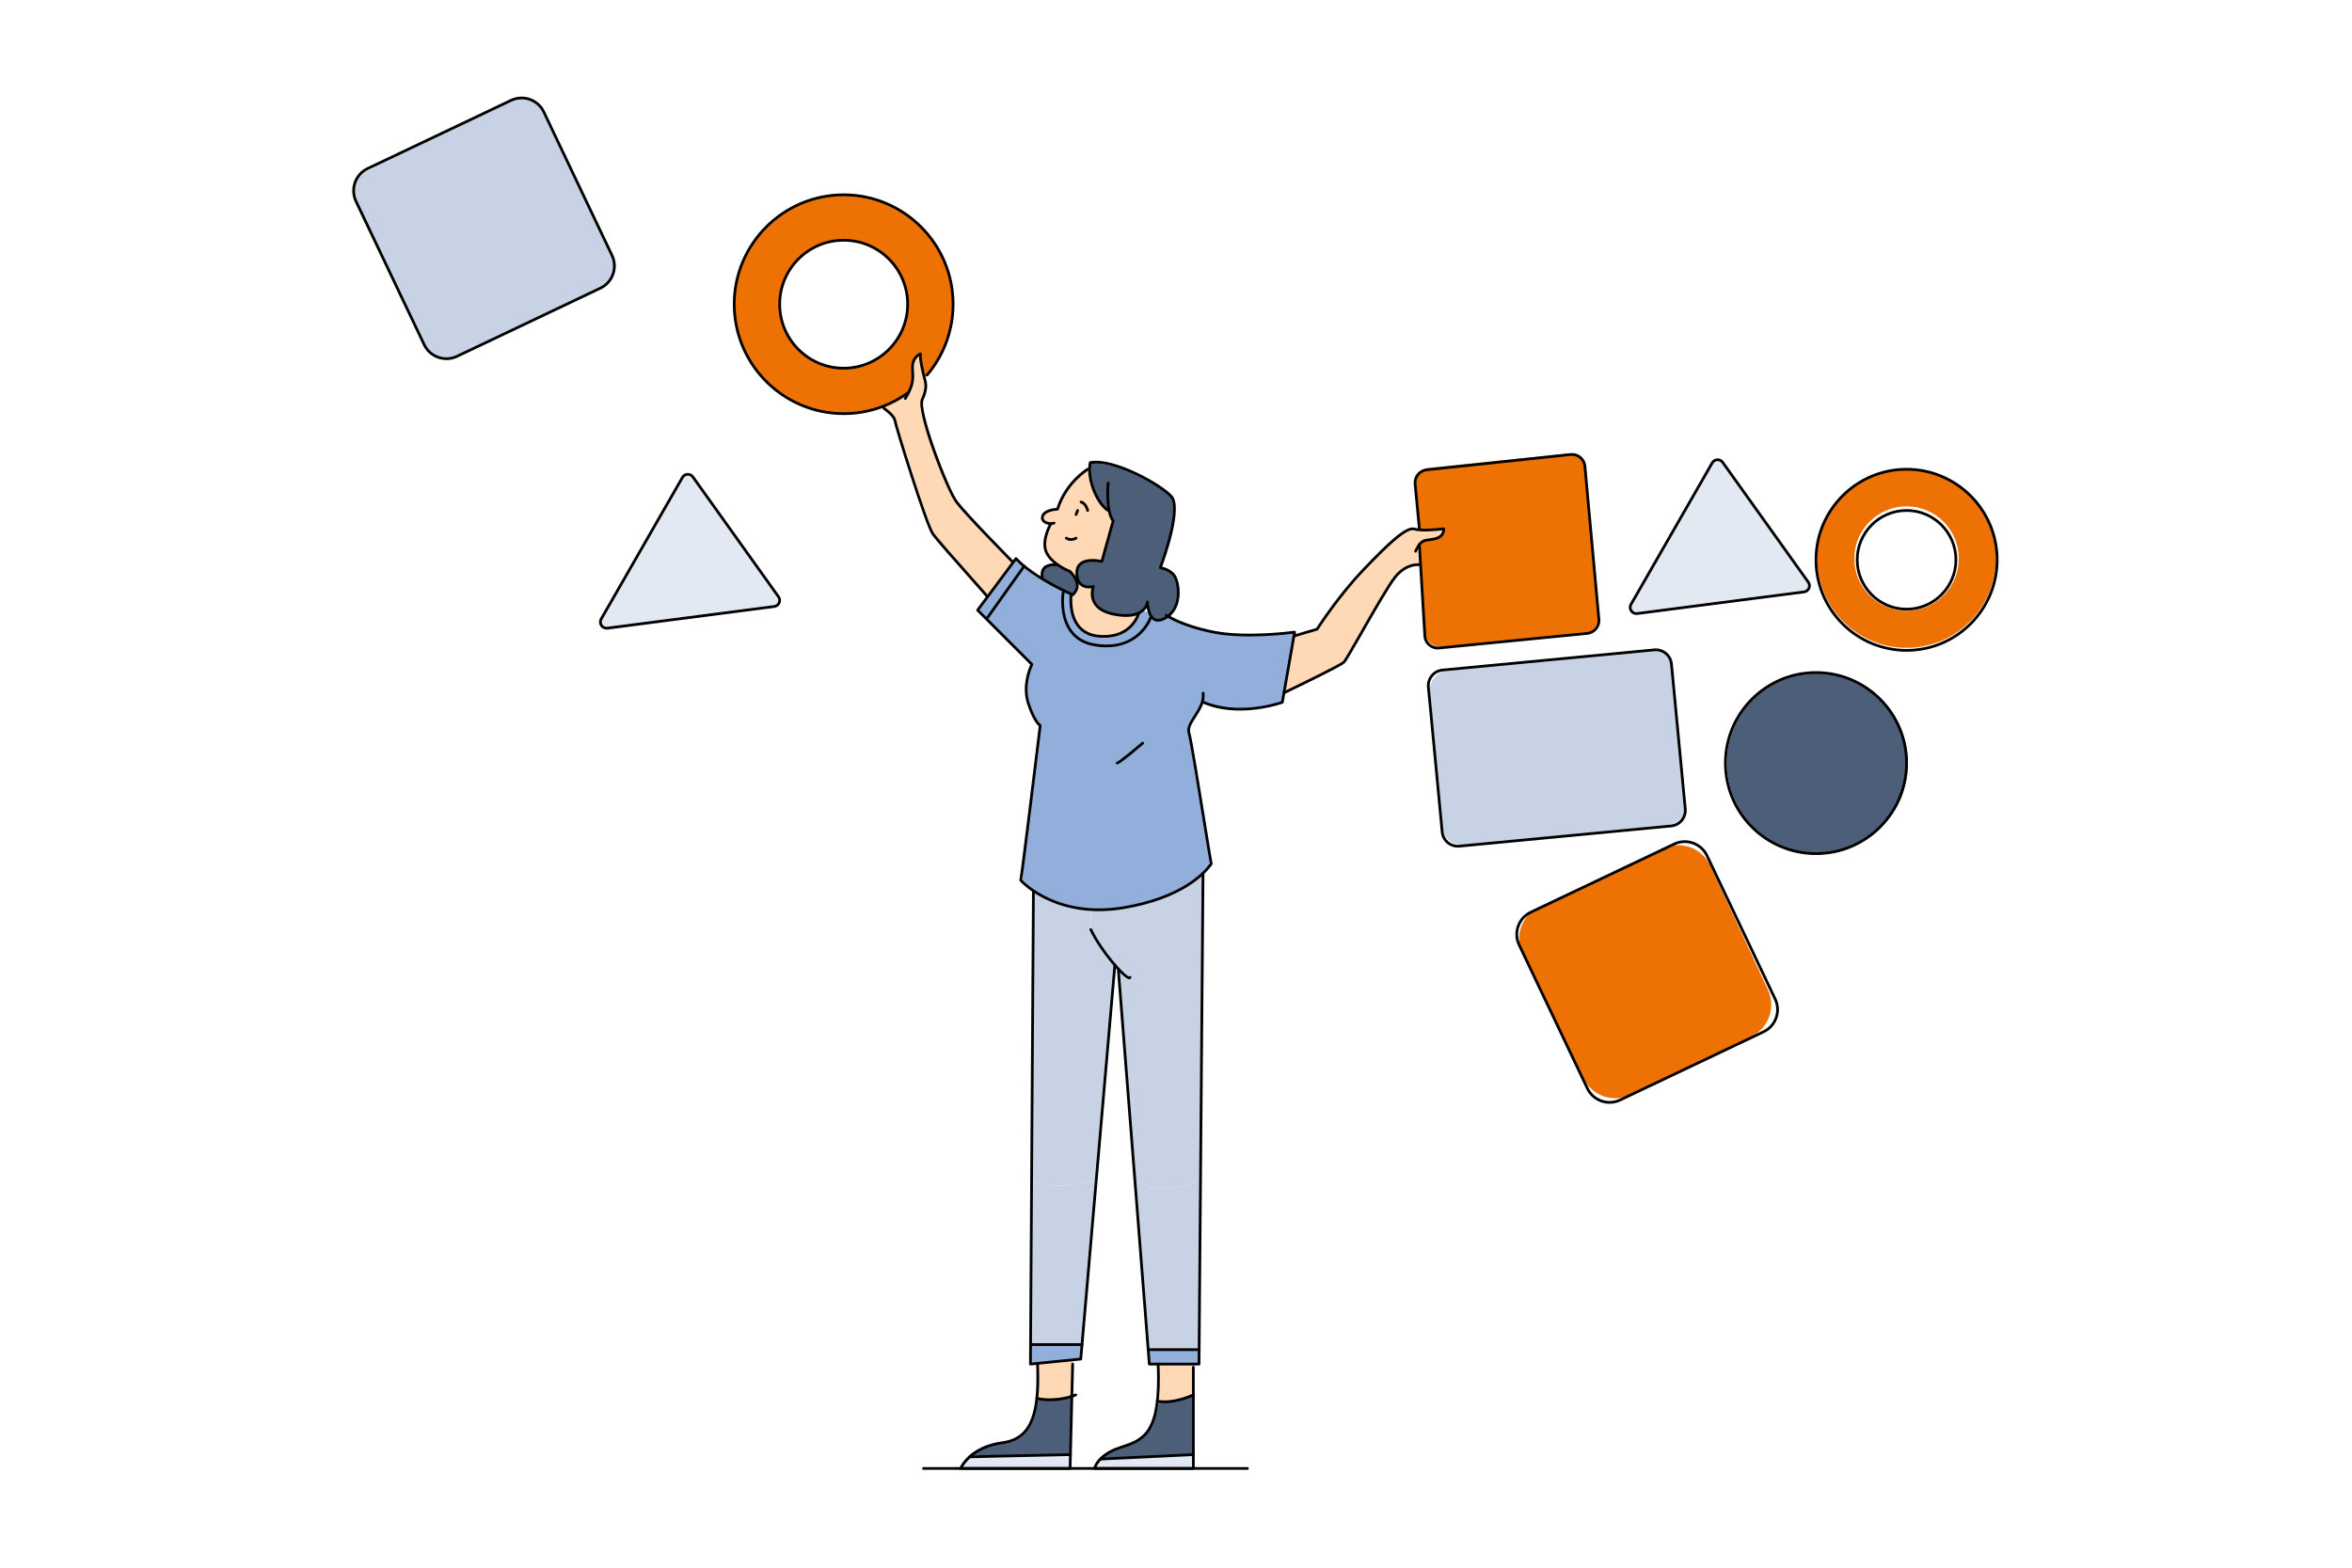 <svg xmlns="http://www.w3.org/2000/svg" viewBox="0 0 600 400"><path fill="#c7d3e4" d="M364.764,176.61l3.069,34.343c0.251,2.812,2.745,4.882,5.555,4.612l52.059-5.01      c2.805-0.27,4.857-2.769,4.575-5.573l-3.473-34.561c-0.281-2.797-2.778-4.837-5.575-4.554l-51.656,5.227      C366.547,171.376,364.516,173.835,364.764,176.61z" class="colorc7cfe4 svgShape"></path><path fill="#e3e9f2" d="M436.917 118.047l-20.675 36.217c-.634 1.11.273 2.467 1.541 2.306l42.891-5.432c1.167-.148 1.751-1.491 1.062-2.445l-22.216-30.784C438.861 116.994 437.476 117.067 436.917 118.047zM173.534 122.464l-19.963 35.3c-.818 1.447.373 3.206 2.021 2.982l41.434-5.634c1.505-.205 2.248-1.94 1.358-3.171l-21.471-29.667C176.054 121.088 174.255 121.189 173.534 122.464z" class="colorf2e7e3 svgShape"></path><circle cx="463.612" cy="194.705" r="23.104" fill="#4c5e78" class="color625e8a svgShape"></circle><path fill="#ee7203" d="M486.368 119.737c-12.583 0-22.783 10.2-22.783 22.783 0 12.583 10.2 22.783 22.783 22.783 12.583 0 22.783-10.2 22.783-22.783C509.151 129.937 498.95 119.737 486.368 119.737zM486.368 155.843c-7.358 0-13.323-5.965-13.323-13.323 0-7.358 5.965-13.323 13.323-13.323s13.323 5.965 13.323 13.323C499.691 149.878 493.726 155.843 486.368 155.843zM388.458 243.479l15.492 31.685c2.181 4.46 7.555 6.32 12.027 4.162l30.776-14.855c4.441-2.144 6.338-7.456 4.259-11.928l-14.731-31.687c-2.108-4.534-7.502-6.489-12.026-4.358l-31.538 14.857C388.164 233.5 386.247 238.957 388.458 243.479z" class="colore58a9c svgShape"></path><path fill="#c7d3e4" d="M93.601,43.624l36.087-18.113c3.148-1.58,6.981-0.283,8.522,2.885l17.91,36.817      c1.277,2.625,0.57,6.442-2.035,7.759l-37.402,18.066c-3.159,1.596-7.013,0.289-8.549-2.9L90.74,52.019      C89.243,48.909,90.516,45.173,93.601,43.624z" class="colorc7cfe4 svgShape"></path><path fill="#91afda" d="M316.04,180.95c-0.02,0.01-0.04,0.01-0.06,0.01c-6.22,0.52-8.99-1.78-9.08-1.38      c-0.1,0.4-3.12,4.71-3.65,5.89c-0.54,1.17,5.75,34.94,5.75,34.94s-6.07,8.37-22.44,11.05c-16.36,2.67-26.18-6.87-26.18-6.87      l4.98-39.47c0,0-1.35-1.7-3.05-5.7c-1.7-4,0.92-9.91,0.92-9.91s4.743-10.573,8.113-18.823c0.05,0.03,1.947,1.063,1.947,1.063      l24.1,5.49c11.609,4.696,9.6,21.94,9.6,21.94C310,180.47,313.15,180.93,316.04,180.95z" class="color91b1da svgShape"></path><path fill="#91afda" d="M273.21 151.71c-1.53 11.791-9.98 17.8-9.98 17.8l-13.84-13.83 9.79-13.16C261.22 146.54 272.19 151.28 273.21 151.71zM330.26 161.29l-3.13 17.89c0 0-4.91 1.25-11.09 1.77-2.89-.02-6.04-.48-9.05-1.77 0 0-17.4-6.23-9.6-21.94l.9.2c.04.02.08.04.12.07 2.88 1.86 6.59 2.98 10.45 3.62.04.01.08.02.12.02 7.67 1.28 15.92.7 19.48.35C329.59 161.38 330.26 161.29 330.26 161.29z" class="color91b1da svgShape"></path><path fill="#ee7203" d="M215.219,49.704c-15.418,0-27.917,12.499-27.917,27.917c0,15.418,12.499,27.917,27.917,27.917      c15.418,0,27.917-12.499,27.917-27.917C243.136,62.202,230.637,49.704,215.219,49.704z M215.219,93.946      c-9.016,0-16.325-7.309-16.325-16.325c0-9.016,7.309-16.325,16.325-16.325c9.016,0,16.325,7.309,16.325,16.325      C231.544,86.637,224.235,93.946,215.219,93.946z" class="colore58a9c svgShape"></path><path fill="#4c5e78" d="M278.113,118.052l-9.145,26.021c0,0-2.519,0.255-2.818,1.203c-0.299,0.948-0.326,2.393-0.326,2.393      l7.468,4.076c0,0,8.002,4.808,10.677,5.214c8.634,1.311,8.744-3.369,8.744-3.369s0.071,3.136,1.389,4.164      c1.398,1.103,3.184-0.073,3.184-0.073s3.273-2.062,3.253-5.535c0.044-3.945-0.877-5.431-1.569-5.936s-2.647-1.204-2.807-1.284      c-0.16-0.08,3.57-10.117,3.393-13.638c-0.177-3.521-0.746-4.619-0.746-4.619s-6.013-5.296-11.554-6.932      S278.113,118.052,278.113,118.052z" class="color625e8a svgShape"></path><path fill="#ffd8b6" d="M277.952 119.528c0 0-4.55 3.221-5.936 5.703-1.386 2.482-2.246 4.693-2.246 4.693s-3.244.016-3.77 1.685c-.622 1.969 1.872 1.992 1.872 1.992s-2.249 4.844-1.082 7.198c1.167 2.354 2.985 3.274 2.985 3.274s3.517 1.396 4.728 3.876c.265.543-.807-3.237 2.102-4.643 1.918-.927 4.476-.04 4.476-.04l2.888-10.373-1.284-2.647C282.686 130.246 277.945 126.458 277.952 119.528zM275.199 148.396l-1.498 3.349c0 0-2.105 6.064 3.235 9.569 5.34 3.505 10.157.076 11.344-1.328s2.236-3.577 2.236-3.577-5.169 1.92-9.267-.69-2.334-6.06-2.334-6.06-1.876.063-2.336-.093C276.11 149.407 275.199 148.396 275.199 148.396zM244.189 128.309c-.072-.092-.133-.172-.17-.229-.963-1.477-9.274-22.288-8.875-24.538.4-2.25 1.276-3.793 1.023-5.293-.253-1.5-1.38-7.953-1.38-7.953s-2.086.562-1.922 2.968c.164 2.407-.077 6.34-1.32 7.341-1.243 1.002-6.5 3.155-6.5 3.155l2.85 2.661c0 0 7.308 25.113 9.455 29.109C240.792 134.886 243.462 131.75 244.189 128.309z" class="colorffc7b6 svgShape"></path><path fill="#ffd8b6" d="M244.189 128.309c-.727 3.44-3.397 6.576-6.84 7.221.024.045.051.102.074.141 2.734 4.734 14.377 16.475 14.377 16.475l6.418-8.88C258.218 143.266 245.987 130.598 244.189 128.309zM264.682 347.866l-.174 8.925c0 0 3.614.958 5.743.374s3.387-.958 3.387-.958v-9.237C273.638 346.97 264.567 347.204 264.682 347.866zM295.441 348.047l-.202 9.462c0 0 3.313.367 5.591-.343 2.278-.71 3.596-1.256 3.596-1.256v-7.862H295.441z" class="colorffc7b6 svgShape"></path><path fill="#4c5e78" d="M295.601 357.354c.14.197-.821 5.045-3.04 8.129-2.407 3.346-7.628 3.691-9.547 5.054s-2.697 1.77-2.317 1.752 23.729-1.137 23.729-1.137v-15.242c0 0-3.943 1.624-6.023 1.694S295.601 357.354 295.601 357.354zM264.876 356.792c0 0-1.071 5.742-3.352 8.406-2.947 3.441-8.673 3.091-10.849 4.347s-3.178 1.625-2.993 1.891c.184.266 25.383-.284 25.383-.284l.572-14.944C273.638 356.207 267.764 357.193 264.876 356.792z" class="color625e8a svgShape"></path><polygon fill="#e3e9f2" points="247.683 371.435 245.062 374.681 272.979 374.681 273.066 371.151" class="colorf2e7e3 svgShape"></polygon><polygon fill="#e3e9f2" points="280.697 372.288 279.236 374.681 304.426 374.681 304.426 371.151" class="colorf2e7e3 svgShape"></polygon><polygon fill="#e3e9f2" points="292.98 344.37 293.195 348.047 305.87 348.047 305.9 344.37" class="colorf2e7e3 svgShape"></polygon><polygon fill="#e3e9f2" points="276.03 343.07 275.71 346.76 273.64 346.97 273.6 346.97 264.68 347.87 262.87 348.05 262.87 343.07" class="colorf2e7e3 svgShape"></polygon><path fill="#c7d3e4" d="M263.169,300.383L262.9,343.07h13.13l3.608-41.687C273.717,302.213,266.68,303.833,263.169,300.383z" class="colorc7cfe4 svgShape"></path><path fill="#c7d3e4" d="M278.27,237.18c0,0,0.16-1.49,0.04-5.24c-9.32-0.68-14.68-4.61-14.68-4.61l-0.461,73.053      c3.511,3.451,10.548,1.83,16.469,1l4.772-55.133C282.27,243.79,279.75,240.31,278.27,237.18z" class="colorc7cfe4 svgShape"></path><polygon fill="#c7d3e4" points="276.03 343.07 275.71 346.76 273.64 346.97 273.6 346.97 264.68 347.87 262.87 348.05 262.9 343.07" class="colorc7cfe4 svgShape"></polygon><path fill="#c7d3e4" d="M306.257,301.014l0.643-78.224c0,0-8.48,7.72-21.89,9.05c-2.42,0.24-4.66,0.25-6.7,0.1      c0.12,3.75-0.04,5.24-0.04,5.24c1.48,3.13,4,6.61,6.14,9.07v-0.02l0.87,0.97v0.02l4.192,53.434      C293.9,305.035,300.636,303.253,306.257,301.014z" class="colorc7cfe4 svgShape"></path><path fill="#c7d3e4" d="M289.472,300.654l3.718,47.396h12.68l0.03-3.68l0.357-43.356      C300.636,303.253,293.9,305.035,289.472,300.654z" class="colorc7cfe4 svgShape"></path><path fill="#ee7203" d="M361.19,123.375l2.375,38.089c0.133,2.132,1.999,3.734,4.126,3.543l36.47-3.272      c2.076-0.186,3.613-2.012,3.443-4.09l-3.155-38.487c-0.174-2.119-2.055-3.682-4.17-3.465l-35.69,3.67      C362.563,119.572,361.063,121.343,361.19,123.375z" class="colore58a9c svgShape"></path><polygon fill="#91afda" points="292.98 344.37 293.195 348.047 305.87 348.047 305.9 344.37" class="color91b1da svgShape"></polygon><polygon fill="#91afda" points="276.03 343.07 275.71 346.76 273.64 346.97 273.6 346.97 264.68 347.87 262.87 348.05 262.87 343.07" class="color91b1da svgShape"></polygon><path fill="#ffd8b6" d="M335.998,160.439l-5.912,1.832l-2.535,14.496c0,0,11.548-5.185,14.587-7.233      C338.72,167.674,336.502,164.243,335.998,160.439z" class="colorffc7b6 svgShape"></path><path fill="#ffd8b6" d="M368.282,134.92l-8.186,0.037c0,0-2.563,0.653-6.74,4.83s-13.261,14.467-17.298,20.633l-0.061,0.019      c0.504,3.804,2.723,7.235,6.14,9.095c0.35-0.236,0.594-0.433,0.687-0.573c0.904-1.353,12.26-21.763,14.404-23.082      c2.144-1.319,4.849-1.789,4.849-1.789l-0.492-4.363c0,0,1.211-1.716,2.83-1.98C366.036,137.484,368.442,136.627,368.282,134.92z      " class="colorffc7b6 svgShape"></path><path fill="#91afda" d="M330.26,161.29l-3.13,17.89c0,0-4.96,1.85-11.09,1.77c-2.89-0.02-6.04-0.48-9.05-1.77     c0,0-8.086-5.467-9.6-21.94c0.05-0.09,0.09-0.19,0.14-0.28c0,0,0.24,0.18,0.76,0.48c0.04,0.02,0.08,0.04,0.12,0.07     c1.47,0.83,4.81,2.43,10.45,3.62c0.04,0.01,0.08,0.02,0.12,0.02c0.21,0.05,0.44,0.1,0.66,0.14c6.51,1.29,15.13,0.61,18.82,0.21     C329.59,161.38,330.26,161.29,330.26,161.29z" class="color91b1da svgShape"></path><path d="M371.883 216.269c-1.008 0-1.976-.347-2.764-.997-.896-.74-1.451-1.786-1.561-2.943l-3.523-36.965c-.11-1.157.237-2.289.977-3.185.741-.896 1.786-1.451 2.943-1.561l54.039-5.151c1.157-.109 2.289.237 3.185.977.896.741 1.451 1.786 1.562 2.943l3.523 36.965c.11 1.157-.237 2.289-.977 3.185-.741.896-1.786 1.451-2.943 1.561l-54.039 5.151C372.163 216.262 372.023 216.269 371.883 216.269zM422.41 166.147c-.116 0-.232.006-.35.017l-54.039 5.151c-.971.092-1.849.558-2.47 1.31-.622.752-.913 1.702-.82 2.673l3.523 36.965c.092.971.558 1.848 1.31 2.47.752.621 1.702.916 2.673.819l54.039-5.151 0 0c.971-.092 1.849-.558 2.47-1.31.622-.752.913-1.702.82-2.673l-3.523-36.965C425.863 167.566 424.269 166.147 422.41 166.147zM417.448 156.912c-.641 0-1.239-.315-1.603-.859-.412-.615-.438-1.396-.07-2.038l0 0 20.714-36.094c.33-.574.92-.936 1.582-.969.668-.033 1.285.269 1.669.807l21.843 30.572c.399.559.474 1.268.2 1.897s-.844 1.057-1.524 1.146l-42.557 5.522C417.617 156.907 417.532 156.912 417.448 156.912zM416.383 154.364c-.239.416-.222.902.044 1.3.266.397.706.596 1.185.538l42.557-5.522c.434-.056.798-.329.973-.73s.127-.854-.127-1.21l-21.843-30.572c-.246-.344-.654-.54-1.065-.515-.422.021-.799.252-1.009.618L416.383 154.364zM154.747 160.636c-.641 0-1.239-.315-1.603-.859-.412-.615-.438-1.396-.07-2.038l0 0 20.714-36.094c.33-.574.92-.936 1.582-.969.661-.028 1.285.269 1.669.807l21.843 30.572c.399.559.474 1.268.2 1.897s-.844 1.057-1.524 1.146L155 160.62C154.915 160.631 154.831 160.636 154.747 160.636zM153.681 158.088c-.239.416-.222.902.044 1.3.266.397.705.598 1.185.538l42.557-5.522c.434-.056.798-.329.973-.73s.127-.854-.127-1.21l-21.843-30.572c-.246-.344-.65-.542-1.065-.515-.422.021-.799.252-1.009.618L153.681 158.088zM463.264 218.159c-12.933 0-23.454-10.521-23.454-23.454 0-12.932 10.521-23.454 23.454-23.454 12.932 0 23.454 10.521 23.454 23.454C486.718 207.638 476.196 218.159 463.264 218.159zM463.264 171.952c-12.546 0-22.754 10.207-22.754 22.753s10.208 22.754 22.754 22.754 22.753-10.208 22.753-22.754S475.811 171.952 463.264 171.952zM486.368 166.294c-12.932 0-23.454-10.521-23.454-23.454 0-12.933 10.521-23.454 23.454-23.454 12.933 0 23.454 10.521 23.454 23.454C509.822 155.773 499.3 166.294 486.368 166.294zM486.368 120.087c-12.546 0-22.753 10.208-22.753 22.754s10.207 22.753 22.753 22.753 22.754-10.207 22.754-22.753S498.914 120.087 486.368 120.087z" class="color231f20 svgShape"></path><path d="M486.368 155.786c-7.138 0-12.945-5.807-12.945-12.945s5.807-12.945 12.945-12.945 12.945 5.807 12.945 12.945S493.505 155.786 486.368 155.786zM486.368 130.596c-6.752 0-12.245 5.493-12.245 12.245s5.493 12.245 12.245 12.245 12.245-5.493 12.245-12.245S493.12 130.596 486.368 130.596zM410.603 281.628c-.747 0-1.497-.128-2.221-.386-1.666-.592-3.001-1.797-3.76-3.394l-17.399-36.592c-.759-1.597-.851-3.393-.259-5.058.592-1.666 1.798-3.001 3.394-3.76l36.592-17.399c1.596-.759 3.394-.851 5.058-.259 1.666.592 3.001 1.797 3.76 3.394l17.398 36.592c.759 1.596.852 3.393.259 5.058s-1.797 3.001-3.394 3.76l-.15-.316.15.316-36.592 17.399C412.539 281.412 411.573 281.628 410.603 281.628zM429.788 215.095c-.867 0-1.73.193-2.537.576l-36.592 17.399c-1.428.679-2.505 1.873-3.035 3.362-.529 1.489-.447 3.096.231 4.523l17.399 36.592c.679 1.428 1.873 2.505 3.362 3.035 1.489.53 3.096.448 4.523-.231l36.592-17.399c1.428-.679 2.505-1.873 3.035-3.362.53-1.489.447-3.096-.231-4.523l-17.398-36.592c-.679-1.428-1.873-2.505-3.362-3.035C431.126 215.21 430.456 215.095 429.788 215.095zM113.887 91.876c-2.476 0-4.854-1.395-5.986-3.775L90.501 51.509c-1.567-3.295-.161-7.251 3.134-8.818l36.592-17.398c1.598-.759 3.394-.85 5.058-.259 1.666.592 3.001 1.797 3.76 3.394l17.399 36.592c.759 1.596.851 3.393.259 5.058-.592 1.666-1.797 3.001-3.394 3.76l-36.592 17.399C115.804 91.671 114.838 91.876 113.887 91.876zM133.065 25.348c-.867 0-1.73.193-2.537.576L93.937 43.323c-2.947 1.402-4.204 4.939-2.803 7.885l17.399 36.593c1.401 2.946 4.938 4.203 7.885 2.803l36.592-17.399c1.428-.679 2.505-1.873 3.035-3.362s.447-3.096-.231-4.523l-17.399-36.592c-.679-1.428-1.873-2.505-3.362-3.035C134.404 25.462 133.733 25.348 133.065 25.348zM268.036 133.954c-.762 0-1.562-.271-2.035-.743-.469-.469-.585-1.084-.326-1.731.611-1.529 3.039-1.832 3.836-1.891 2.228-6.789 7.554-10.018 7.782-10.153.167-.099.381-.044.479.122.099.166.044.38-.122.479-.055.032-5.448 3.31-7.546 9.993-.045.143-.175.241-.325.245-.807.021-3 .327-3.455 1.464-.155.387-.099.707.171.976.484.483 1.582.686 2.262.414.179-.07.383.016.455.195.072.179-.016.383-.195.455C268.721 133.898 268.382 133.954 268.036 133.954z" class="color231f20 svgShape"></path><path d="M273.701 152.095c-.087 0-.174-.032-.242-.097-.14-.134-.144-.355-.011-.495 1.573-1.641 1.387-3.159-.67-5.396-.625-.244-4.499-1.851-6.044-4.788-1.676-3.185.938-7.704 1.051-7.895.098-.167.314-.223.479-.125.167.098.222.312.125.479-.025.043-2.529 4.375-1.035 7.214 1.522 2.892 5.707 4.472 5.749 4.488.051.019.098.05.135.09 1.574 1.694 3.078 3.955.718 6.417C273.885 152.059 273.792 152.095 273.701 152.095zM274.503 131.639c-.042 0-.084-.007-.126-.023-.18-.069-.27-.272-.201-.453l.401-1.042c.07-.18.273-.269.453-.201.18.069.27.272.201.453l-.401 1.042C274.776 131.553 274.644 131.639 274.503 131.639zM277.471 130.596c-.16 0-.304-.109-.341-.271-.003-.016-.375-1.575-1.448-1.91-.185-.058-.287-.254-.229-.438.058-.184.256-.287.438-.229 1.459.456 1.903 2.342 1.921 2.422.043.188-.075.375-.263.418C277.523 130.593 277.497 130.596 277.471 130.596z" class="color231f20 svgShape"></path><path d="M295.433 158.621c-.417 0-.801-.1-1.151-.3-1.083-.62-1.555-2.078-1.76-3.213-.222.355-.533.73-.971 1.073-1.52 1.19-3.901 1.514-7.08.963-2.773-.481-4.648-1.555-5.573-3.193-.841-1.49-.664-3.041-.476-3.85-.681.078-1.831.069-2.749-.628-.863-.656-1.307-1.752-1.32-3.26-.01-1.183.381-2.093 1.162-2.706 1.599-1.257 4.359-.847 5.317-.655l2.753-9.886c-.433-.607-.733-1.443-.938-2.372-.049-.005-.098-.021-.144-.049-2.834-1.718-5.639-8.119-4.734-12.563.027-.136.133-.243.27-.272 5.837-1.252 18.26 5.615 21.032 8.727 2.764 3.103-1.706 15.732-2.599 18.153.791.198 2.512.769 3.431 2.148.706 1.059 1.439 3.941.772 6.767-.472 1.999-1.584 3.549-3.216 4.481C296.719 158.409 296.041 158.621 295.433 158.621zM292.713 153.241c.004 0 .008 0 .012 0 .187.006.336.157.338.344 0 .033.06 3.267 1.567 4.128.627.357 1.463.246 2.481-.336 1.48-.846 2.45-2.203 2.882-4.034.593-2.509-.01-5.223-.673-6.217-1.023-1.535-3.352-1.931-3.375-1.935-.104-.017-.194-.08-.247-.171-.052-.091-.061-.201-.024-.299 1.563-4.099 5.126-15.291 2.874-17.819-1.457-1.636-5.245-4.059-9.211-5.891-4.559-2.106-8.518-3.065-10.924-2.661-.663 3.904 1.65 9.452 4.064 11.326-.444-2.899-.159-6.237-.141-6.441.017-.193.187-.343.379-.318.193.017.335.187.318.379-.006.071-.607 7.108 1.208 9.377.07.088.094.204.064.312l-2.888 10.373c-.052.184-.237.295-.423.246-.033-.008-3.402-.84-5.048.453-.609.479-.902 1.182-.893 2.149.011 1.279.362 2.19 1.043 2.708 1.097.833 2.711.411 2.727.407.126-.036.263.006.351.104.088.098.114.237.067.36-.008.02-.756 2.019.27 3.827.818 1.442 2.527 2.398 5.08 2.841 2.92.507 5.173.226 6.513-.813 1.153-.894 1.256-2.03 1.26-2.078C292.379 153.382 292.532 153.241 292.713 153.241zM273.194 138.014c-.426 0-.902-.104-1.372-.417-.161-.107-.205-.324-.097-.485.107-.161.323-.205.485-.097.994.663 2.063.021 2.108-.006.164-.101.379-.05.481.113.102.164.052.379-.111.481C274.649 137.627 274.015 138.014 273.194 138.014z" class="color231f20 svgShape"></path><path d="M280.36,232.489c-13.357,0-20.167-7.56-20.233-7.649c-0.075-0.101-0.112-0.272-0.065-0.391    c0.263-1.205,3.313-25.961,4.925-39.171c-0.48-0.398-1.694-1.736-3.009-5.748c-1.454-4.435,0.35-8.883,0.833-9.943l-13.664-13.664    c-0.123-0.123-0.137-0.317-0.033-0.457l9.787-13.156c0.062-0.083,0.159-0.135,0.263-0.141c0.105,0.001,0.206,0.036,0.276,0.113    c4.39,4.781,13.866,8.939,13.961,8.981c0.144,0.062,0.229,0.214,0.207,0.369c-0.007,0.048-0.642,4.857,1.783,7.893    c1.157,1.448,2.839,2.276,5,2.459c8.116,0.685,9.772-5.597,9.787-5.661c0.046-0.188,0.239-0.302,0.424-0.255    c0.188,0.047,0.302,0.237,0.255,0.424c-0.018,0.069-1.822,6.932-10.526,6.189c-2.361-0.2-4.208-1.117-5.49-2.723    c-2.302-2.885-2.066-7.064-1.957-8.16c-1.506-0.675-9.437-4.351-13.67-8.737l-9.357,12.579l13.625,13.624    c0.106,0.107,0.133,0.27,0.065,0.405c-0.024,0.049-2.441,4.948-0.902,9.642c1.516,4.624,2.878,5.493,2.892,5.501    c0.118,0.071,0.188,0.208,0.172,0.345c0,0-1.204,9.868-2.427,19.735c-1.763,14.219-2.275,18.35-2.57,19.55    c0.509,0.565,9.351,9.664,26.089,6.776c14.363-2.481,20.043-8.445,21.819-10.895c0.013-0.017,0.025-0.035,0.04-0.053    c-0.221-0.845-0.594-3.147-1.613-9.451c-1.51-9.335-3.579-22.12-4.075-23.758c-0.424-1.398,0.541-2.904,1.561-4.499    c1.086-1.697,2.317-3.621,2.037-5.663c-0.026-0.191,0.107-0.368,0.299-0.394c0.189-0.027,0.368,0.107,0.394,0.299    c0.315,2.297-0.99,4.336-2.141,6.135c-0.972,1.518-1.811,2.829-1.48,3.918c0.51,1.683,2.582,14.495,4.096,23.849    c0.781,4.827,1.458,9.015,1.58,9.549c0.035,0.074,0.044,0.159,0.024,0.241c-0.019,0.074-0.06,0.138-0.116,0.185l-0.039,0.053    c-1.826,2.518-7.65,8.648-22.267,11.173C284.58,232.314,282.394,232.489,280.36,232.489z" class="color231f20 svgShape"></path><path d="M282.25 165.166c-1.032 0-2.137-.101-3.319-.321-4.037-.755-6.715-3.326-7.746-7.435-.793-3.16-.4-6.727-.065-6.995.107-.085.257-.102.379-.041.173.086.243.296.156.47-.003.006-.006.012-.009.018-.17.594-.842 5.439 1.33 9.182 1.286 2.215 3.332 3.599 6.083 4.113 4.134.774 7.629.138 10.388-1.89 2.563-1.884 3.565-4.325 3.74-4.795.067-.18.269-.271.45-.206.181.067.273.269.206.45C292.73 160.71 289.121 165.166 282.25 165.166zM316.354 181.3c-3.024 0-6.344-.449-9.499-1.797-.178-.076-.26-.282-.184-.459.075-.178.281-.259.459-.184 8.481 3.625 18.225.559 19.688.06l3.011-17.22c-2.332.287-12.746 1.425-20.258-.064-8.482-1.68-12.103-4.283-12.253-4.393-.156-.114-.189-.333-.075-.489.114-.156.333-.19.489-.076.036.026 3.667 2.625 11.975 4.271 8.348 1.653 20.38.014 20.5-.003.108-.02.223.022.3.104.078.081.112.193.093.303l-3.128 17.89c-.021.123-.106.225-.222.268C327.178 179.536 322.347 181.3 316.354 181.3zM251.8 158.104c-.07 0-.141-.021-.202-.065-.158-.112-.195-.331-.083-.488l9.454-13.294c.112-.158.329-.196.488-.083.158.112.195.331.083.488l-9.454 13.294C252.017 158.053 251.91 158.104 251.8 158.104zM258.218 143.616c-.09 0-.181-.035-.25-.104-.485-.493-11.917-12.11-14.23-15.222-2.426-3.262-10.217-23.383-8.785-26.507 1.23-2.685.908-3.888.534-5.281l-.069-.26c-.375-1.426-1.061-4.425-.973-5.571.015-.193.185-.337.376-.322.193.015.337.183.322.376-.075.97.544 3.79.952 5.339l.068.256c.392 1.46.763 2.84-.573 5.754-1.211 2.642 6.222 22.451 8.71 25.797 2.285 3.073 14.049 15.028 14.168 15.149.136.138.134.359-.004.495C258.396 143.582 258.307 143.616 258.218 143.616z" class="color231f20 svgShape"></path><path d="M230.942 102.037c-.059 0-.119-.015-.174-.047-.167-.096-.226-.31-.129-.478 1.768-3.076 2.038-4.161 1.799-7.259-.258-3.356 2.205-4.278 2.229-4.287.183-.065.382.029.448.211.065.182-.029.381-.21.447l0 0c-.081.03-1.985.768-1.769 3.575.249 3.245-.051 4.462-1.891 7.662C231.182 101.974 231.063 102.037 230.942 102.037zM251.8 152.497c-.127 0-.246-.07-.307-.183-.186-.256-2.02-2.324-3.959-4.511-3.696-4.167-8.757-9.875-9.815-11.335-1.721-2.377-9.618-27.905-9.771-29.122-.103-.823-1.687-2.206-2.661-2.885-.159-.11-.197-.329-.087-.487.11-.158.328-.197.487-.087.284.198 2.78 1.975 2.955 3.373.151 1.205 7.946 26.455 9.644 28.798 1.037 1.432 6.085 7.125 9.771 11.281 4.041 4.557 4.046 4.576 4.083 4.723.047.188-.067.377-.254.424C251.857 152.493 251.828 152.497 251.8 152.497zM284.954 195.038c-.073 0-.11-.027-.145-.052-.131-.094-.182-.303-.122-.452.06-.15.208-.235.363-.218.599-.349 3.057-2.25 6.231-4.971.146-.125.367-.109.493.038.126.146.109.368-.038.493C286.442 194.415 285.301 195.038 284.954 195.038z" class="color231f20 svgShape"></path><path d="M215.219,105.888c-15.586,0-28.267-12.681-28.267-28.267s12.681-28.267,28.267-28.267    s28.267,12.681,28.267,28.267c0,6.708-2.391,13.212-6.733,18.312c-0.126,0.147-0.347,0.164-0.494,0.04    c-0.147-0.125-0.165-0.346-0.04-0.494c4.234-4.974,6.566-11.316,6.566-17.858c0-15.201-12.366-27.567-27.567-27.567    s-27.567,12.366-27.567,27.567s12.366,27.567,27.567,27.567c5.956,0,11.625-1.869,16.396-5.404    c0.156-0.116,0.375-0.083,0.49,0.073s0.083,0.375-0.073,0.49C227.14,103.971,221.326,105.888,215.219,105.888z" class="color231f20 svgShape"></path><path d="M215.219 94.296c-9.194 0-16.675-7.48-16.675-16.675s7.48-16.675 16.675-16.675c9.195 0 16.675 7.48 16.675 16.675S224.414 94.296 215.219 94.296zM215.219 61.646c-8.809 0-15.975 7.167-15.975 15.975s7.166 15.975 15.975 15.975 15.975-7.167 15.975-15.975S224.028 61.646 215.219 61.646zM265.889 147.63c-.167 0-.315-.121-.345-.292-.198-1.169.021-2.08.653-2.706 1.259-1.248 3.681-.829 3.784-.811.19.034.316.216.282.406-.034.189-.214.315-.406.283-.021-.004-2.169-.372-3.168.62-.459.456-.612 1.159-.454 2.09.032.19-.096.371-.287.404C265.928 147.628 265.909 147.63 265.889 147.63zM330.085 162.621c-.151 0-.291-.099-.336-.251-.054-.186.052-.38.237-.435l5.769-1.691c.653-1.006 5.656-8.626 11.521-14.799 6.99-7.357 11.456-11.479 13.623-10.799 1.934.611 7.283-.064 7.337-.072.185-.022.359.104.39.291.004.022.341 2.297-2.512 2.96-.602.14-1.098.202-1.537.256-1.406.174-1.988.247-3.146 2.716-.082.175-.291.25-.465.168-.175-.082-.25-.291-.168-.465 1.266-2.7 2.092-2.915 3.694-3.114.421-.052.898-.111 1.464-.243 1.603-.373 1.926-1.317 1.979-1.829-1.303.148-5.465.561-7.247-.001-1.899-.603-7.328 4.745-12.904 10.614-6.214 6.54-11.458 14.723-11.511 14.805-.045.071-.115.124-.196.147l-5.894 1.728C330.151 162.617 330.118 162.621 330.085 162.621z" class="color231f20 svgShape"></path><path d="M327.551,177.118c-0.13,0-0.256-0.073-0.316-0.199c-0.084-0.174-0.01-0.383,0.164-0.467    c5.732-2.753,14.506-7.087,15.183-7.742c0.37-0.358,2.357-3.833,4.462-7.512c3.061-5.352,6.871-12.013,8.557-14.136    c2.976-3.749,6.381-3.338,6.524-3.317c0.191,0.026,0.325,0.201,0.3,0.393c-0.025,0.191-0.205,0.328-0.393,0.301    c-0.128-0.018-3.166-0.365-5.884,3.059c-1.653,2.082-5.448,8.717-8.498,14.048c-2.645,4.624-4.162,7.26-4.583,7.667    c-0.975,0.943-13.896,7.164-15.366,7.87C327.653,177.106,327.602,177.118,327.551,177.118z" class="color231f20 svgShape"></path><path d="M366.776 165.706c-.869 0-1.699-.305-2.369-.877-.765-.653-1.22-1.565-1.28-2.569l-1.398-23.289c-.011-.193.136-.359.329-.371.188-.005.359.135.371.329l1.398 23.289c.048.812.417 1.55 1.035 2.078.619.528 1.408.775 2.215.695l37.794-3.725c1.615-.159 2.809-1.604 2.661-3.22L403.964 119c-.073-.797-.453-1.515-1.072-2.022-.619-.507-1.398-.738-2.193-.656l-36.716 3.898c-1.607.171-2.791 1.619-2.638 3.228l1.082 11.44c.018.192-.123.363-.316.381-.177.021-.363-.123-.381-.316l-1.082-11.44c-.188-1.988 1.275-3.778 3.261-3.989l36.716-3.898c.986-.107 1.947.184 2.711.811.765.627 1.235 1.515 1.325 2.5l3.566 39.045c.182 1.998-1.293 3.783-3.29 3.98l-37.794 3.725C367.021 165.7 366.898 165.706 366.776 165.706zM288.1 249.871c-1.511 0-7.633-7.243-10.143-12.54-.083-.175-.008-.383.167-.466.174-.083.383-.009.466.167 2.617 5.524 8.196 11.708 9.399 12.12.082-.098.215-.145.345-.118.188.042.308.229.266.417-.051.232-.225.392-.453.417C288.132 249.87 288.116 249.871 288.1 249.871z" class="color231f20 svgShape"></path><path d="M305.87 348.397h-12.675c-.183 0-.334-.141-.349-.323l-7.918-100.843c-.015-.193.129-.361.322-.376.196-.012.361.129.376.322l7.893 100.52h12.004l1.024-124.907c.001-.193.131-.327.353-.347.193.001.349.16.347.353L306.22 348.05C306.218 348.242 306.062 348.397 305.87 348.397zM262.871 348.397c-.087 0-.171-.032-.236-.091-.073-.067-.115-.162-.114-.261l.757-120.721c.001-.192.158-.348.35-.348 0 0 .001 0 .002 0 .193.001.349.159.348.353l-.755 120.331 12.159-1.216 8.674-100.242c.017-.192.191-.331.379-.318.192.017.335.186.318.379l-8.699 100.531c-.015.167-.146.301-.314.318l-12.835 1.284C262.895 348.397 262.883 348.397 262.871 348.397z" class="color231f20 svgShape"></path><path d="M276.026 343.423h-13.155c-.193 0-.35-.157-.35-.35s.157-.35.35-.35h13.155c.193 0 .35.157.35.35S276.219 343.423 276.026 343.423zM305.9 344.72h-12.92c-.193 0-.35-.157-.35-.35s.157-.35.35-.35h12.92c.193 0 .35.157.35.35S306.093 344.72 305.9 344.72zM304.426 375.031h-25.19c-.104 0-.203-.046-.27-.127s-.094-.186-.074-.289c.028-.146.749-3.593 6.651-5.561l.428-.142c5.526-1.831 9.891-3.276 9.12-20.85-.008-.193.141-.356.334-.365.168-.022.356.141.365.334.794 18.102-4.022 19.697-9.599 21.544l-.427.142c-4.293 1.431-5.652 3.687-6.042 4.612h24.353V348.85c0-.193.157-.35.35-.35s.35.157.35.35v25.831C304.776 374.874 304.619 375.031 304.426 375.031z" class="color231f20 svgShape"></path><path d="M280.696 372.638c-.186 0-.34-.146-.349-.333-.009-.193.14-.357.333-.366l23.729-1.137c.168-.017.357.14.366.333.009.193-.14.357-.333.366l-23.729 1.137C280.708 372.638 280.702 372.638 280.696 372.638zM297.098 358.026c-.645 0-1.292-.052-1.925-.173-.19-.036-.314-.22-.278-.41s.216-.316.41-.278c4.051.777 8.92-1.548 8.969-1.571.175-.085.384-.011.467.163.084.174.011.383-.163.467C304.401 356.309 300.804 358.026 297.098 358.026zM272.979 375.031h-27.917c-.117 0-.226-.058-.291-.155s-.077-.22-.033-.328c.095-.23 2.423-5.655 11.028-6.792 7.69-1.016 8.979-8.358 8.566-19.876-.007-.193.144-.355.337-.362.229-.032.355.144.362.337.334 9.334-.071 19.394-9.174 20.596-6.698.884-9.434 4.551-10.217 5.881h26.998l.65-26.292c.005-.193.16-.344.359-.341.193.005.346.166.341.359l-.659 26.633C273.324 374.879 273.169 375.031 272.979 375.031z" class="color231f20 svgShape"></path><path d="M247.356 372.07c-.096 0-.192-.04-.262-.118-.128-.145-.115-.366.029-.494.136-.121.136-.121 25.936-.657.216-.002.354.149.357.343s-.149.353-.343.357c-8.643.18-25.065.528-25.672.566C247.386 372.069 247.371 372.07 247.356 372.07zM267.928 357.519c-1.1 0-2.28-.108-3.498-.386-.188-.043-.306-.231-.263-.419s.231-.307.419-.263c5.078 1.161 9.648-.841 9.693-.861.178-.08.384 0 .462.176.079.176 0 .383-.176.462C274.416 356.295 271.631 357.519 267.928 357.519zM318.224 375.031h-82.628c-.193 0-.35-.157-.35-.35s.157-.35.35-.35h82.628c.193 0 .35.157.35.35S318.417 375.031 318.224 375.031z" class="color231f20 svgShape"></path></svg>